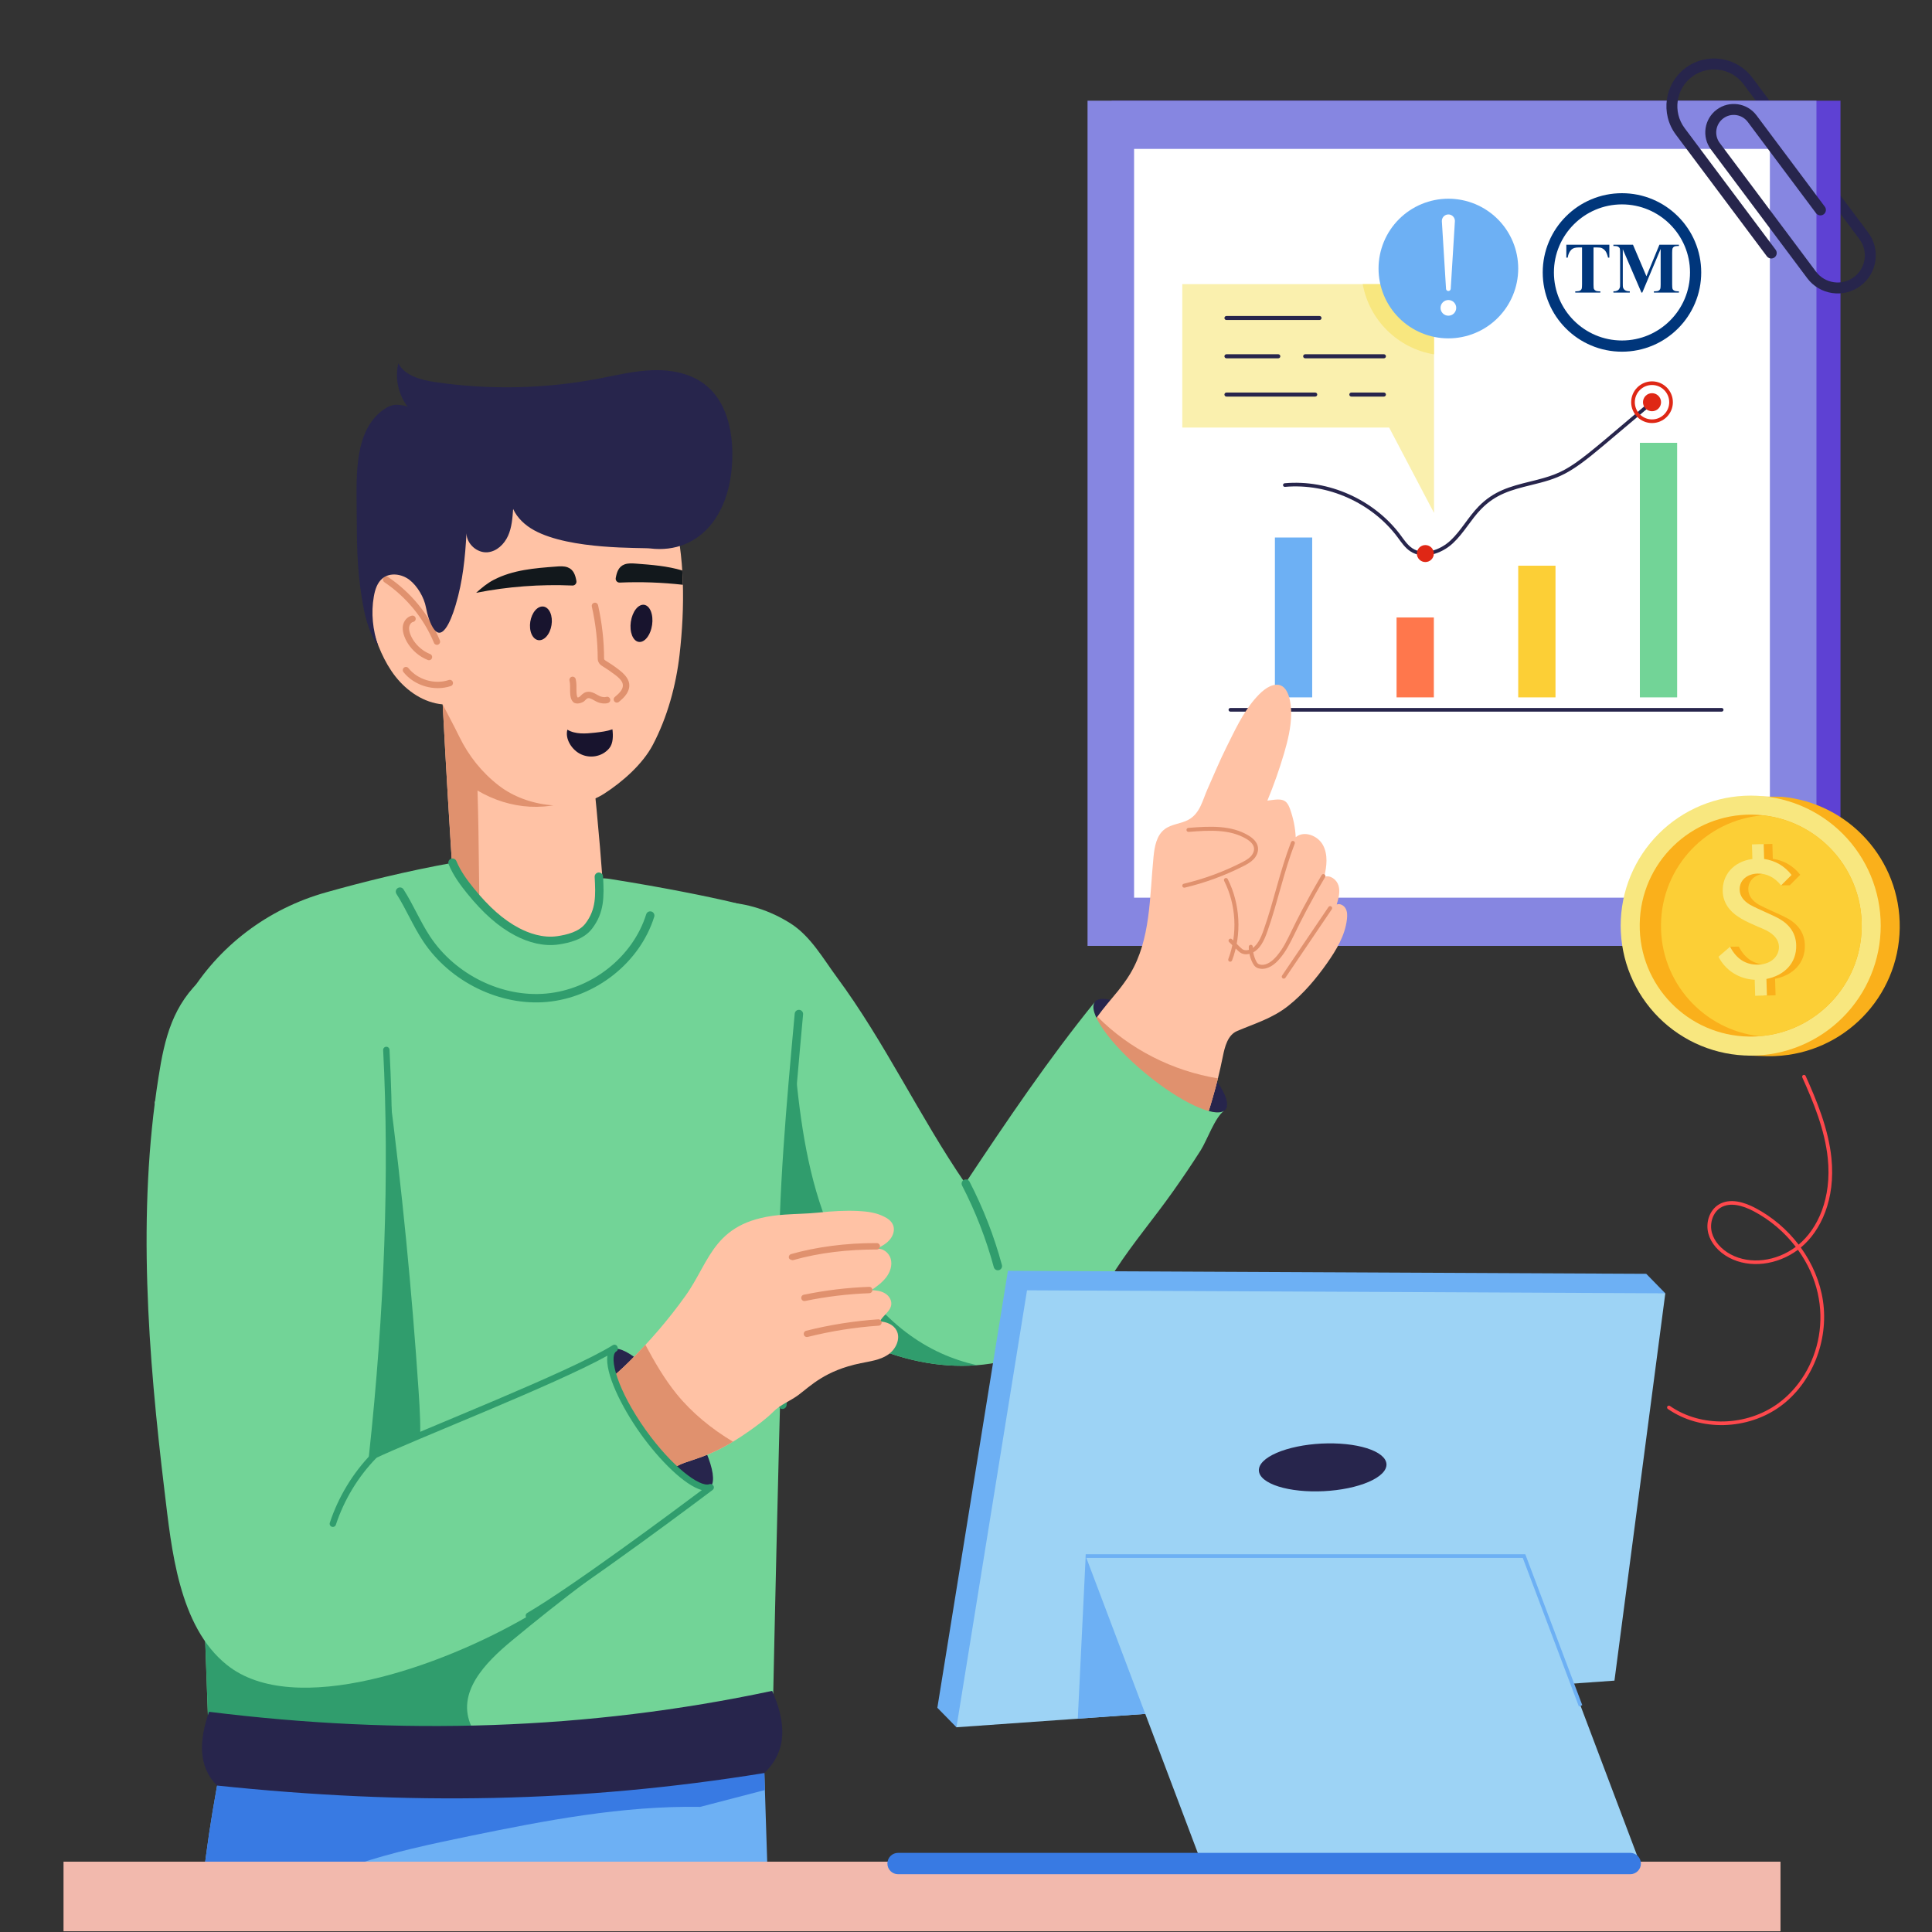 <svg xmlns="http://www.w3.org/2000/svg" xmlns:xlink="http://www.w3.org/1999/xlink" width="1024" zoomAndPan="magnify" viewBox="0 0 768 768" height="1024" preserveAspectRatio="xMidYMid meet"><rect x="0" y="0" width="768" height="768" fill="#333333" stroke="none"/><defs><clipPath id="b95cbebe5a"><path d="M 25 740 L 708 740 L 708 767.707 L 25 767.707 Z M 25 740 "></path></clipPath><clipPath id="f3a2af09ff"><path d="M 651 316 L 755.984 316 L 755.984 420 L 651 420 Z M 651 316 "></path></clipPath><clipPath id="9789c72e9d"><path d="M 613.258 76.801 L 676.258 76.801 L 676.258 139.801 L 613.258 139.801 Z M 613.258 76.801 "></path></clipPath></defs><g id="e6df2b58a8"><path style=" stroke:none;fill-rule:nonzero;fill:#27254c;fill-opacity:1;" d="M 467.066 412.547 C 467.918 413.25 468.754 413.961 469.578 414.68 C 470.406 415.402 471.215 416.129 472.012 416.863 C 472.805 417.598 473.582 418.332 474.34 419.07 C 475.094 419.809 475.828 420.547 476.539 421.285 C 477.25 422.023 477.934 422.754 478.594 423.484 C 479.25 424.211 479.879 424.93 480.48 425.645 C 481.078 426.355 481.645 427.059 482.18 427.746 C 482.715 428.438 483.215 429.109 483.68 429.77 C 484.145 430.43 484.57 431.074 484.961 431.699 C 485.352 432.32 485.703 432.926 486.016 433.508 C 486.328 434.09 486.598 434.648 486.828 435.184 C 487.062 435.719 487.25 436.23 487.398 436.711 C 487.547 437.195 487.652 437.648 487.715 438.074 C 487.777 438.5 487.797 438.895 487.773 439.258 C 487.754 439.621 487.688 439.953 487.578 440.254 C 487.473 440.555 487.324 440.82 487.133 441.051 C 486.938 441.281 486.707 441.48 486.434 441.641 C 486.16 441.805 485.844 441.93 485.492 442.02 C 485.137 442.109 484.746 442.164 484.316 442.184 C 483.887 442.199 483.422 442.184 482.918 442.129 C 482.418 442.074 481.879 441.984 481.312 441.855 C 480.742 441.73 480.141 441.57 479.512 441.371 C 478.879 441.176 478.223 440.945 477.535 440.676 C 476.848 440.41 476.137 440.113 475.402 439.781 C 474.664 439.449 473.91 439.082 473.129 438.688 C 472.352 438.293 471.559 437.867 470.746 437.414 C 469.934 436.957 469.109 436.477 468.27 435.965 C 467.43 435.457 466.582 434.922 465.723 434.363 C 464.867 433.805 464.004 433.223 463.137 432.617 C 462.27 432.012 461.398 431.391 460.527 430.746 C 459.66 430.102 458.793 429.441 457.93 428.77 C 457.066 428.094 456.211 427.402 455.359 426.703 C 454.512 426 453.676 425.289 452.848 424.566 C 452.023 423.848 451.211 423.117 450.418 422.387 C 449.621 421.652 448.848 420.914 448.09 420.176 C 447.332 419.438 446.598 418.699 445.887 417.965 C 445.176 417.227 444.492 416.492 443.836 415.766 C 443.176 415.035 442.547 414.316 441.949 413.605 C 441.348 412.891 440.781 412.191 440.246 411.5 C 439.715 410.812 439.215 410.137 438.75 409.477 C 438.285 408.816 437.855 408.176 437.469 407.551 C 437.078 406.926 436.727 406.324 436.414 405.738 C 436.102 405.156 435.828 404.598 435.598 404.062 C 435.367 403.527 435.18 403.02 435.031 402.535 C 434.883 402.055 434.777 401.598 434.715 401.176 C 434.652 400.75 434.633 400.355 434.652 399.988 C 434.676 399.625 434.742 399.293 434.848 398.992 C 434.957 398.695 435.105 398.43 435.297 398.195 C 435.488 397.965 435.723 397.77 435.996 397.605 C 436.27 397.445 436.582 397.316 436.938 397.227 C 437.293 397.137 437.684 397.082 438.113 397.066 C 438.543 397.047 439.008 397.066 439.512 397.121 C 440.012 397.176 440.547 397.266 441.117 397.391 C 441.688 397.516 442.285 397.68 442.918 397.875 C 443.547 398.074 444.207 398.305 444.895 398.57 C 445.582 398.836 446.293 399.137 447.027 399.469 C 447.762 399.801 448.52 400.164 449.297 400.559 C 450.074 400.957 450.871 401.379 451.684 401.836 C 452.496 402.289 453.32 402.773 454.16 403.281 C 455 403.793 455.848 404.324 456.703 404.887 C 457.562 405.445 458.426 406.027 459.293 406.633 C 460.16 407.234 461.031 407.859 461.898 408.504 C 462.77 409.145 463.637 409.805 464.5 410.48 C 465.363 411.156 466.219 411.844 467.066 412.547 Z M 467.066 412.547 "></path><path style=" stroke:none;fill-rule:nonzero;fill:#27254c;fill-opacity:1;" d="M 736.484 91.492 L 695.121 36.199 C 694.402 35.238 694.598 33.875 695.559 33.156 C 696.52 32.438 697.883 32.633 698.605 33.594 L 739.969 88.887 C 740.688 89.848 740.492 91.211 739.527 91.934 C 738.562 92.652 737.199 92.449 736.484 91.492 Z M 736.484 91.492 "></path><path style=" stroke:none;fill-rule:nonzero;fill:#5e41d3;fill-opacity:1;" d="M 441.867 40.031 L 731.621 40.031 L 731.621 376.004 L 441.867 376.004 Z M 441.867 40.031 "></path><path style=" stroke:none;fill-rule:nonzero;fill:#8686e1;fill-opacity:1;" d="M 432.312 40.031 L 722.066 40.031 L 722.066 376.004 L 432.312 376.004 Z M 432.312 40.031 "></path><path style=" stroke:none;fill-rule:nonzero;fill:#ffffff;fill-opacity:1;" d="M 703.559 59.188 L 703.559 356.84 L 450.816 356.84 L 450.816 59.188 Z M 703.559 59.188 "></path><path style=" stroke:none;fill-rule:nonzero;fill:#27254c;fill-opacity:1;" d="M 684.398 282.883 L 489.094 282.883 C 488.691 282.883 488.367 282.559 488.367 282.156 C 488.367 281.754 488.691 281.43 489.094 281.43 L 684.398 281.43 C 684.797 281.43 685.121 281.754 685.121 282.156 C 685.121 282.559 684.797 282.883 684.398 282.883 Z M 684.398 282.883 "></path><path style=" stroke:none;fill-rule:nonzero;fill:#6db0f4;fill-opacity:1;" d="M 506.797 213.668 L 521.617 213.668 L 521.617 277.219 L 506.797 277.219 Z M 506.797 213.668 "></path><path style=" stroke:none;fill-rule:nonzero;fill:#ff774c;fill-opacity:1;" d="M 555.156 245.445 L 569.977 245.445 L 569.977 277.219 L 555.156 277.219 Z M 555.156 245.445 "></path><path style=" stroke:none;fill-rule:nonzero;fill:#fccf36;fill-opacity:1;" d="M 603.516 224.879 L 618.336 224.879 L 618.336 277.219 L 603.516 277.219 Z M 603.516 224.879 "></path><path style=" stroke:none;fill-rule:nonzero;fill:#72d497;fill-opacity:1;" d="M 651.871 176.027 L 666.691 176.027 L 666.691 277.219 L 651.871 277.219 Z M 651.871 176.027 "></path><path style=" stroke:none;fill-rule:nonzero;fill:#27254c;fill-opacity:1;" d="M 560.562 219.113 C 558.52 217.742 557.105 215.664 555.547 213.539 C 545.352 199.879 527.801 192.02 510.812 193.539 C 510.41 193.582 510.059 193.281 510.023 192.883 C 509.988 192.484 510.285 192.129 510.684 192.094 C 528.156 190.539 546.223 198.617 556.711 212.672 C 558.16 214.652 559.547 216.688 561.371 217.91 C 565.922 220.969 572.457 218.703 576.562 214.883 C 580.781 210.961 583.66 205.504 587.805 201.289 C 593.797 195.191 600.07 193.426 608.23 191.43 C 624.383 187.492 624.266 186.289 656.234 159.328 C 656.543 159.07 657 159.109 657.258 159.414 C 657.516 159.723 657.477 160.18 657.172 160.438 L 636.922 177.516 C 623.66 188.695 619.695 190.125 608.574 192.84 C 600.703 194.758 594.609 196.434 588.84 202.305 C 584.734 206.484 581.945 211.859 577.551 215.945 C 573.004 220.176 565.723 222.578 560.562 219.113 Z M 560.562 219.113 "></path><path style=" stroke:none;fill-rule:nonzero;fill:#df2715;fill-opacity:1;" d="M 569.977 220.047 C 569.977 220.496 569.891 220.926 569.719 221.34 C 569.547 221.754 569.305 222.117 568.988 222.434 C 568.672 222.75 568.305 222.996 567.891 223.168 C 567.477 223.336 567.047 223.422 566.598 223.422 C 566.152 223.422 565.723 223.336 565.309 223.168 C 564.895 222.996 564.527 222.75 564.211 222.434 C 563.895 222.117 563.652 221.754 563.48 221.34 C 563.309 220.926 563.223 220.496 563.223 220.047 C 563.223 219.602 563.309 219.168 563.48 218.758 C 563.652 218.344 563.895 217.977 564.211 217.66 C 564.527 217.344 564.895 217.102 565.309 216.93 C 565.723 216.758 566.152 216.672 566.598 216.672 C 567.047 216.672 567.477 216.758 567.891 216.93 C 568.305 217.102 568.672 217.344 568.988 217.66 C 569.305 217.977 569.547 218.344 569.719 218.758 C 569.891 219.168 569.977 219.602 569.977 220.047 Z M 569.977 220.047 "></path><path style=" stroke:none;fill-rule:nonzero;fill:#df2715;fill-opacity:1;" d="M 660.293 159.883 C 660.293 160.359 660.199 160.816 660.02 161.258 C 659.836 161.695 659.578 162.086 659.242 162.422 C 658.902 162.758 658.516 163.016 658.074 163.199 C 657.637 163.383 657.18 163.473 656.703 163.473 C 656.227 163.473 655.77 163.383 655.328 163.199 C 654.891 163.016 654.5 162.758 654.164 162.422 C 653.828 162.086 653.57 161.695 653.387 161.258 C 653.203 160.816 653.113 160.359 653.113 159.883 C 653.113 159.406 653.203 158.949 653.387 158.512 C 653.57 158.07 653.828 157.684 654.164 157.348 C 654.5 157.008 654.891 156.75 655.328 156.566 C 655.77 156.387 656.227 156.293 656.703 156.293 C 657.18 156.293 657.637 156.387 658.074 156.566 C 658.516 156.75 658.902 157.008 659.242 157.348 C 659.578 157.684 659.836 158.07 660.02 158.512 C 660.199 158.949 660.293 159.406 660.293 159.883 Z M 660.293 159.883 "></path><path style=" stroke:none;fill-rule:nonzero;fill:#df2715;fill-opacity:1;" d="M 656.703 168.172 C 652.133 168.172 648.414 164.453 648.414 159.883 C 648.414 155.312 652.133 151.594 656.703 151.594 C 661.273 151.594 664.996 155.312 664.996 159.883 C 664.996 164.453 661.273 168.172 656.703 168.172 Z M 656.703 153.043 C 652.93 153.043 649.863 156.113 649.863 159.883 C 649.863 163.656 652.93 166.723 656.703 166.723 C 660.477 166.723 663.543 163.656 663.543 159.883 C 663.543 156.113 660.477 153.043 656.703 153.043 Z M 656.703 153.043 "></path><path style=" stroke:none;fill-rule:nonzero;fill:#f8e77f;fill-opacity:0.63;" d="M 570.047 112.953 L 570.047 203.898 L 552.215 169.973 L 469.977 169.973 L 469.977 112.953 Z M 570.047 112.953 "></path><path style=" stroke:none;fill-rule:nonzero;fill:#f8e77f;fill-opacity:1;" d="M 570.047 112.953 L 570.047 140.867 C 555.68 138.492 544.289 127.254 541.703 112.953 Z M 570.047 112.953 "></path><path style=" stroke:none;fill-rule:nonzero;fill:#27254c;fill-opacity:1;" d="M 524.523 127.211 L 487.527 127.211 C 487.086 127.211 486.727 126.855 486.727 126.41 C 486.727 125.969 487.086 125.609 487.527 125.609 L 524.523 125.609 C 524.965 125.609 525.324 125.969 525.324 126.41 C 525.324 126.855 524.965 127.211 524.523 127.211 Z M 524.523 127.211 "></path><path style=" stroke:none;fill-rule:nonzero;fill:#27254c;fill-opacity:1;" d="M 550.125 142.43 L 518.828 142.43 C 518.383 142.43 518.023 142.07 518.023 141.629 C 518.023 141.184 518.383 140.824 518.828 140.824 L 550.125 140.824 C 550.566 140.824 550.926 141.184 550.926 141.629 C 550.926 142.07 550.566 142.43 550.125 142.43 Z M 550.125 142.43 "></path><path style=" stroke:none;fill-rule:nonzero;fill:#27254c;fill-opacity:1;" d="M 508.145 142.43 L 487.527 142.43 C 487.086 142.43 486.727 142.07 486.727 141.629 C 486.727 141.184 487.086 140.824 487.527 140.824 L 508.145 140.824 C 508.586 140.824 508.945 141.184 508.945 141.629 C 508.945 142.07 508.586 142.43 508.145 142.43 Z M 508.145 142.43 "></path><path style=" stroke:none;fill-rule:nonzero;fill:#27254c;fill-opacity:1;" d="M 550.125 157.645 L 537.176 157.645 C 536.734 157.645 536.375 157.289 536.375 156.844 C 536.375 156.402 536.734 156.043 537.176 156.043 L 550.125 156.043 C 550.566 156.043 550.926 156.402 550.926 156.844 C 550.926 157.289 550.566 157.645 550.125 157.645 Z M 550.125 157.645 "></path><path style=" stroke:none;fill-rule:nonzero;fill:#27254c;fill-opacity:1;" d="M 522.824 157.645 L 487.527 157.645 C 487.086 157.645 486.727 157.289 486.727 156.844 C 486.727 156.402 487.086 156.043 487.527 156.043 L 522.824 156.043 C 523.266 156.043 523.625 156.402 523.625 156.844 C 523.625 157.289 523.266 157.645 522.824 157.645 Z M 522.824 157.645 "></path><path style=" stroke:none;fill-rule:nonzero;fill:#6db0f4;fill-opacity:1;" d="M 603.516 106.75 C 603.516 107.656 603.469 108.562 603.379 109.469 C 603.293 110.375 603.156 111.27 602.98 112.164 C 602.805 113.055 602.582 113.934 602.32 114.805 C 602.055 115.676 601.75 116.531 601.402 117.371 C 601.055 118.211 600.664 119.031 600.234 119.832 C 599.809 120.633 599.34 121.414 598.836 122.168 C 598.332 122.926 597.789 123.652 597.211 124.355 C 596.637 125.059 596.027 125.73 595.383 126.375 C 594.738 127.016 594.066 127.629 593.363 128.203 C 592.66 128.781 591.934 129.32 591.176 129.828 C 590.422 130.332 589.641 130.797 588.84 131.227 C 588.039 131.656 587.215 132.043 586.375 132.391 C 585.535 132.738 584.684 133.047 583.812 133.309 C 582.941 133.574 582.062 133.793 581.168 133.969 C 580.277 134.148 579.379 134.281 578.473 134.371 C 577.57 134.461 576.664 134.504 575.754 134.504 C 574.844 134.504 573.938 134.461 573.031 134.371 C 572.129 134.281 571.23 134.148 570.336 133.969 C 569.445 133.793 568.566 133.574 567.695 133.309 C 566.824 133.047 565.969 132.738 565.129 132.391 C 564.289 132.043 563.469 131.656 562.668 131.227 C 561.863 130.797 561.086 130.332 560.328 129.828 C 559.574 129.32 558.844 128.781 558.141 128.203 C 557.438 127.629 556.766 127.016 556.125 126.375 C 555.48 125.73 554.871 125.059 554.293 124.355 C 553.715 123.652 553.176 122.926 552.672 122.168 C 552.164 121.414 551.699 120.633 551.27 119.832 C 550.84 119.031 550.453 118.211 550.105 117.371 C 549.758 116.531 549.453 115.676 549.188 114.805 C 548.922 113.934 548.703 113.055 548.527 112.164 C 548.348 111.27 548.215 110.375 548.125 109.469 C 548.035 108.562 547.992 107.656 547.992 106.75 C 547.992 105.84 548.035 104.934 548.125 104.027 C 548.215 103.121 548.348 102.227 548.527 101.332 C 548.703 100.441 548.922 99.562 549.188 98.691 C 549.453 97.82 549.758 96.965 550.105 96.125 C 550.453 95.285 550.84 94.465 551.27 93.664 C 551.699 92.863 552.164 92.082 552.672 91.328 C 553.176 90.57 553.715 89.844 554.293 89.141 C 554.871 88.438 555.48 87.766 556.125 87.121 C 556.766 86.48 557.438 85.871 558.141 85.293 C 558.844 84.715 559.574 84.176 560.328 83.672 C 561.086 83.164 561.863 82.699 562.668 82.27 C 563.469 81.84 564.289 81.453 565.129 81.105 C 565.969 80.758 566.824 80.453 567.695 80.188 C 568.566 79.922 569.445 79.703 570.336 79.527 C 571.23 79.348 572.129 79.215 573.031 79.125 C 573.938 79.035 574.844 78.992 575.754 78.992 C 576.664 78.992 577.57 79.035 578.473 79.125 C 579.379 79.215 580.277 79.348 581.168 79.527 C 582.062 79.703 582.941 79.922 583.812 80.188 C 584.684 80.453 585.535 80.758 586.375 81.105 C 587.215 81.453 588.039 81.84 588.84 82.27 C 589.641 82.699 590.422 83.164 591.176 83.672 C 591.934 84.176 592.66 84.715 593.363 85.293 C 594.066 85.871 594.738 86.48 595.383 87.121 C 596.027 87.766 596.637 88.438 597.211 89.141 C 597.789 89.844 598.332 90.57 598.836 91.328 C 599.34 92.082 599.809 92.863 600.234 93.664 C 600.664 94.465 601.055 95.285 601.402 96.125 C 601.75 96.965 602.055 97.82 602.32 98.691 C 602.582 99.562 602.805 100.441 602.98 101.332 C 603.156 102.227 603.293 103.121 603.379 104.027 C 603.469 104.934 603.516 105.84 603.516 106.75 Z M 603.516 106.75 "></path><path style=" stroke:none;fill-rule:nonzero;fill:#ffffff;fill-opacity:1;" d="M 576.684 114.809 C 576.652 115.324 576.211 115.715 575.695 115.684 C 575.219 115.652 574.848 115.273 574.82 114.809 L 573.164 87.996 C 573.074 86.566 574.164 85.336 575.594 85.25 C 577.023 85.16 578.254 86.246 578.344 87.68 C 578.359 87.973 578.434 86.41 576.684 114.809 Z M 576.684 114.809 "></path><path style=" stroke:none;fill-rule:nonzero;fill:#ffffff;fill-opacity:1;" d="M 578.871 122.379 C 578.871 122.793 578.793 123.191 578.633 123.574 C 578.477 123.953 578.25 124.293 577.957 124.586 C 577.664 124.875 577.328 125.102 576.945 125.262 C 576.562 125.418 576.168 125.496 575.754 125.496 C 575.34 125.496 574.941 125.418 574.559 125.262 C 574.18 125.102 573.84 124.875 573.547 124.586 C 573.258 124.293 573.031 123.953 572.871 123.574 C 572.715 123.191 572.637 122.793 572.637 122.379 C 572.637 121.965 572.715 121.57 572.871 121.188 C 573.031 120.805 573.258 120.469 573.547 120.176 C 573.84 119.883 574.18 119.656 574.559 119.5 C 574.941 119.34 575.34 119.262 575.754 119.262 C 576.168 119.262 576.562 119.34 576.945 119.5 C 577.328 119.656 577.664 119.883 577.957 120.176 C 578.25 120.469 578.477 120.805 578.633 121.188 C 578.793 121.57 578.871 121.965 578.871 122.379 Z M 578.871 122.379 "></path><path style=" stroke:none;fill-rule:nonzero;fill:#ffc2a5;fill-opacity:1;" d="M 535.43 365.398 C 534.691 371.852 531.227 377.621 527.496 382.918 C 523.133 389.117 518.16 395.008 512.223 399.742 C 505.891 404.805 498.992 406.773 491.801 409.836 C 488.055 411.402 486.887 416.035 486.086 420.016 C 484.82 426.23 483.629 431.004 482.031 436.516 C 479.707 444.641 476.895 452.629 473.609 460.43 L 433.027 409.348 C 433.961 407.512 435.043 405.797 436.227 404.125 C 438.727 400.602 441.656 397.332 444.41 393.93 C 446.129 391.754 447.785 389.547 449.219 387.164 C 457.465 373.477 456.961 356.504 458.543 340.598 C 458.945 336.527 459.742 332.031 463.016 329.59 C 465.75 327.531 469.496 327.488 472.484 325.832 C 477.09 323.27 478.035 318.062 480.02 313.637 C 482.492 308.09 484.801 302.496 487.508 297.066 C 490.809 290.48 493.918 283.602 498.742 277.961 C 500.828 275.551 503.891 272.367 507.324 272.191 C 512.445 271.91 513.305 279.914 513.262 283.777 C 513.215 289.133 511.93 294.371 510.434 299.492 C 508.555 305.855 506.348 312.129 503.805 318.254 C 506.453 318.004 509.633 317.07 511.426 319.023 C 512.105 319.777 512.492 320.742 512.832 321.672 C 514.117 325.254 514.887 329.012 515.066 332.801 C 518.379 330.035 523.887 332.148 525.914 335.969 C 527.957 339.77 527.41 344.402 526.387 348.605 C 528.711 347.629 531.418 349.656 532.102 352.098 C 532.797 354.523 532.086 357.113 531.375 359.539 C 532.723 359.051 534.262 359.938 534.941 361.211 C 535.609 362.469 535.594 363.992 535.43 365.398 Z M 535.43 365.398 "></path><path style=" stroke:none;fill-rule:nonzero;fill:#e0916e;fill-opacity:1;" d="M 484.148 428.672 C 481.676 438.676 478.133 449.695 473.609 460.43 L 433.027 409.348 C 433.961 407.512 435.043 405.797 436.227 404.125 C 449.059 417.086 466.152 425.742 484.148 428.672 Z M 484.148 428.672 "></path><path style=" stroke:none;fill-rule:nonzero;fill:#e0916e;fill-opacity:1;" d="M 469.992 352.258 C 469.891 351.828 470.156 351.398 470.586 351.297 C 478.555 349.414 486.297 346.57 493.602 342.848 C 494.922 342.172 496.188 341.484 497.148 340.488 C 498.145 339.453 498.637 338.164 498.473 337.047 C 498.281 335.734 497.227 334.508 495.34 333.406 C 488.953 329.68 481.223 329.969 472.504 330.691 C 472.059 330.723 471.68 330.398 471.645 329.961 C 471.609 329.523 471.934 329.137 472.375 329.102 C 481.363 328.359 489.355 328.066 496.141 332.031 C 498.469 333.391 499.785 335 500.051 336.812 C 500.285 338.418 499.633 340.203 498.297 341.59 C 497.164 342.766 495.715 343.559 494.324 344.266 C 486.91 348.047 479.047 350.934 470.953 352.852 C 470.512 352.953 470.094 352.676 469.992 352.258 Z M 469.992 352.258 "></path><path style=" stroke:none;fill-rule:nonzero;fill:#e0916e;fill-opacity:1;" d="M 488.746 382.25 C 488.336 382.098 488.125 381.637 488.281 381.227 C 492.031 371.273 491.41 359.664 486.621 350.172 C 486.426 349.777 486.582 349.297 486.977 349.102 C 487.371 348.902 487.848 349.062 488.047 349.453 C 493.031 359.34 493.68 371.426 489.773 381.785 C 489.621 382.188 489.176 382.41 488.746 382.25 Z M 488.746 382.25 "></path><path style=" stroke:none;fill-rule:nonzero;fill:#e0916e;fill-opacity:1;" d="M 493.551 378.961 C 492.629 378.527 492.289 378.102 488.602 374.488 C 488.285 374.184 488.281 373.676 488.59 373.363 C 488.898 373.051 489.402 373.047 489.715 373.352 C 493.289 376.848 493.602 377.223 494.23 377.52 C 494.914 377.84 495.84 377.824 496.77 377.469 C 499.75 376.336 501.211 372.816 502.344 369.609 C 506.375 358.211 508.766 346.25 513.191 334.789 C 513.348 334.379 513.812 334.172 514.219 334.336 C 514.633 334.492 514.836 334.957 514.676 335.367 C 510.277 346.758 507.902 358.668 503.848 370.141 C 502.594 373.684 500.953 377.582 497.336 378.961 C 496.117 379.422 494.742 379.523 493.551 378.961 Z M 493.551 378.961 "></path><path style=" stroke:none;fill-rule:nonzero;fill:#e0916e;fill-opacity:1;" d="M 500.938 385.066 C 499.359 384.836 498.613 384.094 497.977 382.883 C 496.922 380.871 496.379 378.605 496.41 376.336 C 496.414 375.898 496.793 375.602 497.219 375.551 C 497.656 375.555 498.012 375.918 498.004 376.355 C 497.961 379.52 499.312 382.402 499.988 383.008 C 500.332 383.312 500.82 383.438 501.168 383.488 C 503.703 383.852 506.051 381.785 507.57 379.977 C 512.508 374.094 512.43 369.832 525.387 347.844 C 525.609 347.465 526.098 347.34 526.48 347.562 C 526.859 347.785 526.984 348.273 526.762 348.656 C 514 370.305 513.859 374.969 508.789 381 C 506.785 383.387 504.035 385.512 500.938 385.066 Z M 500.938 385.066 "></path><path style=" stroke:none;fill-rule:nonzero;fill:#e0916e;fill-opacity:1;" d="M 509.867 388.891 C 509.5 388.645 509.406 388.152 509.652 387.785 L 528.094 360.543 C 528.34 360.176 528.84 360.078 529.203 360.328 C 529.566 360.574 529.66 361.07 529.414 361.434 L 510.973 388.68 C 510.723 389.047 510.227 389.137 509.867 388.891 Z M 509.867 388.891 "></path><path style=" stroke:none;fill-rule:nonzero;fill:#72d497;fill-opacity:1;" d="M 486.621 441.531 C 482.992 444.078 479.781 453.355 477.312 457.246 C 473.789 462.793 470.102 468.227 466.312 473.582 C 458.914 484.074 450.465 494.004 443.477 504.746 C 437.734 513.594 433.488 521.926 424.902 528.656 C 399.773 548.398 365.816 546.164 338.07 531.098 C 322.395 522.535 317.215 515.523 306.547 502.883 C 301.988 497.465 296.293 492.965 293.539 486.367 C 291.941 482.535 288.031 478.57 287.336 474.559 C 287.129 473.406 287.277 472.234 287.426 471.082 C 289.098 458.281 291.332 444.906 295.609 432.668 C 295.641 432.551 295.684 432.418 295.73 432.297 C 299.68 421.125 303.32 410.633 303.559 398.59 C 303.82 383.938 299.93 379.344 287.203 358.621 C 296.793 358.875 306.25 361.965 314.316 367.117 C 322.234 372.16 327.207 381.055 332.609 388.379 C 351.836 414.395 365.422 443.734 383.699 470.414 C 400.113 445.691 416.984 420.727 435.293 398.191 C 432.066 402.109 441.051 414.867 455.363 426.703 C 469.023 437.996 482.594 444.355 486.621 441.531 Z M 486.621 441.531 "></path><path style=" stroke:none;fill-rule:nonzero;fill:#309d6d;fill-opacity:1;" d="M 388.348 542.688 C 371.047 544.062 353.391 539.414 338.07 531.098 C 322.395 522.535 317.215 515.523 306.547 502.883 C 301.988 497.465 296.293 492.965 293.539 486.367 C 291.941 482.535 288.031 478.57 287.336 474.559 C 287.129 473.406 287.277 472.234 287.426 471.082 C 289.098 458.281 291.332 444.906 295.609 432.668 L 316.062 423.848 C 318.137 446.164 321.289 468.684 330.035 489.328 C 338.766 509.953 353.73 528.73 374.156 537.965 C 378.727 540.039 383.477 541.59 388.348 542.688 Z M 388.348 542.688 "></path><path style=" stroke:none;fill-rule:nonzero;fill:#ff774c;fill-opacity:1;" d="M 487.789 439.371 C 487.773 439.387 487.773 439.414 487.758 439.43 C 487.773 439.414 487.773 439.387 487.758 439.355 C 487.773 439.355 487.789 439.371 487.789 439.371 Z M 487.789 439.371 "></path><path style=" stroke:none;fill-rule:nonzero;fill:#ffffff;fill-opacity:1;" d="M 84.727 525.57 L 61.656 438.75 C 61.422 437.859 61.953 436.945 62.844 436.707 C 63.73 436.469 64.648 437 64.887 437.895 L 87.957 524.711 C 88.191 525.602 87.66 526.52 86.77 526.754 C 85.875 526.992 84.965 526.457 84.727 525.57 Z M 84.727 525.57 "></path><path style=" stroke:none;fill-rule:nonzero;fill:#ffc2a5;fill-opacity:1;" d="M 232.785 285.777 C 236.66 308.473 241.191 365.008 241.621 387.293 C 226.184 391.367 209.207 390.973 192.738 385.328 C 189.273 384.137 185.578 382.68 182.152 383.68 C 180.906 358.297 179.32 343.723 175.742 275.66 C 175.645 275.516 171.062 268.789 171.355 269.215 C 172.781 264.902 176.652 262.422 180.438 262.441 C 184.195 262.492 187.891 264.711 190.957 267.613 C 194.008 270.523 196.578 274.16 199.254 277.645 C 203.875 283.488 209.051 289.027 215.324 291.422 C 221.551 293.801 229.043 292.191 232.785 285.777 Z M 232.785 285.777 "></path><path style=" stroke:none;fill-rule:nonzero;fill:#e0916e;fill-opacity:1;" d="M 234.477 297.531 L 232.961 315.766 C 218.176 323.348 202.602 321.758 189.816 314.262 C 190.523 336.805 190.234 352.734 190.945 375.316 C 191.059 378.336 191.004 381.672 189.789 384.328 C 187.242 383.527 184.633 382.957 182.156 383.68 C 181.176 364.047 178.613 331.141 175.742 275.66 C 175.645 275.516 171.055 268.785 171.348 269.215 C 172.781 264.895 176.656 262.418 180.449 262.438 C 184.207 262.496 187.898 264.707 190.953 267.617 C 194.008 270.527 196.582 274.16 199.258 277.637 C 203.879 283.492 209.047 289.035 215.32 291.434 C 221.551 293.797 229.051 292.195 232.781 285.785 C 233.332 289 233.902 293.016 234.477 297.531 Z M 234.477 297.531 "></path><path style=" stroke:none;fill-rule:nonzero;fill:#ffc2a5;fill-opacity:1;" d="M 270.145 260.188 C 268.73 272.504 265.312 285.043 259.508 296.09 C 255.473 303.758 247.512 310.742 240.316 315.402 C 228.305 323.234 209.641 321.062 198.316 312.297 C 191.613 307.129 186.332 300.523 182.617 292.918 C 180.473 288.539 178.227 284.359 175.957 280 C 168.543 279.363 161.863 274.82 157.246 268.988 C 152.629 263.121 149.879 256.035 147.762 248.895 C 145.824 242.426 144.781 234.34 149.824 229.805 C 153.957 226.109 160.637 226.719 165.297 229.68 C 169.996 232.66 173.156 237.445 176.137 242.117 C 176.645 227.48 177.211 212.547 182.535 198.938 C 186.57 188.66 193.402 179.332 202.605 173.289 C 211.84 167.25 223.516 164.668 234.191 167.348 C 270.578 176.398 274.379 223.098 270.145 260.188 Z M 270.145 260.188 "></path><path style=" stroke:none;fill-rule:nonzero;fill:#18142e;fill-opacity:1;" d="M 216.07 241.121 C 216.348 241.164 216.613 241.25 216.875 241.379 C 217.133 241.508 217.375 241.676 217.605 241.883 C 217.836 242.09 218.047 242.336 218.238 242.613 C 218.43 242.895 218.598 243.203 218.746 243.547 C 218.895 243.887 219.016 244.25 219.113 244.641 C 219.207 245.027 219.277 245.434 219.32 245.855 C 219.363 246.273 219.375 246.703 219.363 247.145 C 219.348 247.582 219.309 248.02 219.238 248.457 C 219.168 248.895 219.074 249.324 218.953 249.746 C 218.832 250.168 218.684 250.57 218.516 250.961 C 218.344 251.348 218.156 251.711 217.941 252.051 C 217.73 252.391 217.504 252.699 217.258 252.98 C 217.016 253.258 216.758 253.5 216.488 253.707 C 216.219 253.914 215.945 254.082 215.66 254.211 C 215.379 254.336 215.098 254.422 214.812 254.465 C 214.523 254.508 214.246 254.508 213.969 254.465 C 213.691 254.422 213.422 254.336 213.164 254.207 C 212.906 254.078 212.66 253.91 212.434 253.703 C 212.203 253.492 211.992 253.25 211.801 252.969 C 211.609 252.691 211.438 252.379 211.289 252.039 C 211.145 251.699 211.023 251.336 210.926 250.945 C 210.828 250.559 210.758 250.152 210.719 249.73 C 210.676 249.309 210.66 248.879 210.676 248.441 C 210.688 248.004 210.73 247.566 210.797 247.129 C 210.867 246.688 210.965 246.258 211.086 245.84 C 211.207 245.418 211.352 245.012 211.523 244.625 C 211.691 244.238 211.883 243.871 212.094 243.531 C 212.305 243.191 212.535 242.883 212.777 242.605 C 213.023 242.324 213.281 242.082 213.547 241.875 C 213.816 241.668 214.094 241.5 214.375 241.375 C 214.656 241.246 214.941 241.16 215.227 241.121 C 215.512 241.078 215.793 241.078 216.07 241.121 Z M 216.07 241.121 "></path><path style=" stroke:none;fill-rule:nonzero;fill:#18142e;fill-opacity:1;" d="M 256.062 240.418 C 256.34 240.457 256.609 240.547 256.867 240.68 C 257.125 240.812 257.367 240.992 257.598 241.215 C 257.828 241.438 258.039 241.699 258.23 242.004 C 258.422 242.305 258.59 242.641 258.738 243.012 C 258.883 243.383 259.004 243.781 259.102 244.207 C 259.195 244.633 259.266 245.074 259.305 245.539 C 259.348 246 259.359 246.473 259.348 246.957 C 259.332 247.438 259.289 247.922 259.219 248.406 C 259.148 248.891 259.051 249.367 258.926 249.832 C 258.805 250.301 258.656 250.75 258.484 251.184 C 258.316 251.613 258.121 252.02 257.91 252.398 C 257.695 252.781 257.469 253.125 257.223 253.441 C 256.977 253.754 256.719 254.027 256.449 254.266 C 256.18 254.5 255.902 254.691 255.617 254.84 C 255.336 254.988 255.051 255.09 254.766 255.145 C 254.477 255.199 254.195 255.207 253.918 255.164 C 253.641 255.125 253.371 255.039 253.113 254.906 C 252.855 254.77 252.613 254.594 252.383 254.371 C 252.152 254.148 251.941 253.883 251.75 253.582 C 251.559 253.281 251.391 252.941 251.242 252.57 C 251.098 252.199 250.977 251.805 250.879 251.379 C 250.785 250.953 250.715 250.508 250.676 250.047 C 250.633 249.582 250.621 249.109 250.633 248.629 C 250.648 248.145 250.691 247.66 250.762 247.18 C 250.832 246.695 250.93 246.219 251.055 245.75 C 251.176 245.285 251.324 244.836 251.496 244.402 C 251.664 243.973 251.859 243.566 252.07 243.184 C 252.281 242.805 252.512 242.457 252.758 242.145 C 253.004 241.828 253.262 241.555 253.531 241.32 C 253.801 241.086 254.078 240.895 254.363 240.746 C 254.645 240.598 254.93 240.496 255.215 240.441 C 255.504 240.387 255.785 240.379 256.062 240.418 Z M 256.062 240.418 "></path><path style=" stroke:none;fill-rule:nonzero;fill:#e0916e;fill-opacity:1;" d="M 172.512 255.555 C 168.512 245.852 161.508 237.285 152.793 231.438 C 152.211 231.047 152.059 230.258 152.445 229.676 C 152.84 229.098 153.625 228.941 154.207 229.332 C 163.332 235.457 170.664 244.426 174.855 254.586 C 175.121 255.234 174.812 255.977 174.164 256.242 C 173.512 256.512 172.777 256.195 172.512 255.555 Z M 172.512 255.555 "></path><path style=" stroke:none;fill-rule:nonzero;fill:#e0916e;fill-opacity:1;" d="M 170.055 262.355 C 163.078 259.582 159.508 252.586 160.16 248.758 C 160.5 246.738 161.934 245.121 163.719 244.734 C 164.398 244.59 165.078 245.023 165.223 245.707 C 165.371 246.391 164.938 247.066 164.254 247.215 C 163.395 247.398 162.801 248.344 162.656 249.18 C 162.195 251.898 165.219 257.707 170.988 260.004 C 171.641 260.262 171.957 260.996 171.699 261.648 C 171.445 262.289 170.715 262.617 170.055 262.355 Z M 170.055 262.355 "></path><path style=" stroke:none;fill-rule:nonzero;fill:#e0916e;fill-opacity:1;" d="M 160.383 267.172 C 159.949 266.625 160.039 265.828 160.586 265.391 C 161.133 264.957 161.93 265.047 162.363 265.594 C 166.051 270.219 172.797 272.203 178.402 270.312 C 179.066 270.09 179.785 270.449 180.008 271.109 C 180.23 271.773 179.875 272.492 179.211 272.715 C 172.617 274.938 164.703 272.59 160.383 267.172 Z M 160.383 267.172 "></path><path style=" stroke:none;fill-rule:nonzero;fill:#72d497;fill-opacity:1;" d="M 316.656 417.66 C 316.375 430.992 315.484 444.172 313.75 457.379 C 311.484 474.582 307.309 675.883 306.969 691.875 C 248.148 721.57 184 729.297 116.816 721.035 C 110.52 720.246 105.625 717.086 100.957 713.312 C 99.148 711.859 97.391 710.277 95.578 708.723 C 91.805 705.539 87.855 702.324 83.137 700.184 C 83.465 695.719 80.434 634.285 79.926 590.598 C 80.418 555.898 80.965 542.559 74.238 508.539 C 74.137 508.055 74.086 507.57 73.984 507.113 C 73.934 506.965 72.223 497.266 71.332 493.246 C 71.184 492.727 69.566 484.742 68.043 476.09 C 66.395 466.59 66.395 465.621 66.082 463.367 C 62.977 441.793 63.594 415.676 74.52 396.707 C 86.73 376.086 106.645 361.121 129.719 354.699 C 143.973 350.672 161.715 346.234 180.379 342.895 C 182.57 350.363 189.227 356.688 194.914 361.656 C 202 367.801 210.492 373.895 220.332 373.918 C 227.766 373.961 236.488 369.289 237.336 361.938 C 237.797 357.73 238.027 353.602 238.051 349.395 C 239.453 348.961 240.984 349.191 242.461 349.395 C 264.566 352.898 281.988 356.512 290.98 358.625 C 303.016 361.504 311.582 368.133 315.281 380.367 C 318.977 392.504 316.887 405.246 316.656 417.66 Z M 316.656 417.66 "></path><path style=" stroke:none;fill-rule:nonzero;fill:#309d6d;fill-opacity:1;" d="M 154.523 432.207 C 159.746 472.363 163.711 512.684 166.41 553.086 C 167.395 567.805 168.102 583.184 162.133 596.672 C 161.148 598.895 159.945 601.102 158.066 602.645 C 154.863 605.281 150.168 605.496 146.254 604.117 C 142.34 602.734 139.074 599.98 136.105 597.082 C 116.977 578.438 106.652 551.117 108.664 524.48 "></path><path style=" stroke:none;fill-rule:nonzero;fill:#309d6d;fill-opacity:1;" d="M 187.469 686.418 C 190.172 692.129 196.137 695.926 198.227 701.891 C 169.391 711.348 138.797 715.43 108.48 713.875 C 105.98 713.746 103.484 713.566 100.957 713.312 C 99.148 711.859 97.391 710.277 95.578 708.723 C 91.805 705.539 87.855 702.324 83.137 700.184 C 83.375 696.941 80.691 630.969 80.512 620.602 C 79.762 596.172 79.926 590.449 79.926 590.598 C 80.152 574.512 80.613 558.297 79.312 542.289 C 78.93 537.582 93.488 526.434 95.691 522.113 C 98.156 517.281 97.469 501.547 107.23 514.305 C 120.18 531.227 115.125 555.488 121.133 575.93 C 125.328 590.211 135.762 602.996 149.758 608.055 C 162.871 612.793 177.352 610.523 191.098 608.199 C 204.562 605.926 218.836 601.859 232.219 603.293 C 241.211 604.258 256.387 611.598 265.359 605.457 C 244.02 620.066 223.34 635.691 203.43 652.211 C 192.895 660.945 181.082 672.922 187.469 686.418 Z M 187.469 686.418 "></path><path style=" stroke:none;fill-rule:nonzero;fill:#e0916e;fill-opacity:1;" d="M 244.242 278.852 C 243.793 278.316 243.859 277.52 244.395 277.066 C 245.352 276.258 246.344 275.418 246.965 274.434 C 248.562 271.887 246.941 270.125 244.578 268.312 C 242.891 267.02 241.109 265.797 239.281 264.684 C 238.246 264.055 237.602 262.961 237.602 261.836 C 237.59 254.977 236.805 248.008 235.262 241.117 C 235.109 240.438 235.539 239.758 236.223 239.605 C 236.902 239.449 237.586 239.883 237.738 240.566 C 239.316 247.637 240.125 254.789 240.133 261.832 C 240.137 262.641 241.172 262.504 246.121 266.301 C 249.625 268.988 251.469 272.027 249.109 275.781 C 248.281 277.102 247.086 278.109 246.027 279.004 C 245.488 279.457 244.691 279.383 244.242 278.852 Z M 244.242 278.852 "></path><path style=" stroke:none;fill-rule:nonzero;fill:#e0916e;fill-opacity:1;" d="M 227.855 279.074 C 225.875 277.113 227.031 273.102 226.391 270.566 C 226.219 269.891 226.629 269.199 227.305 269.027 C 227.984 268.855 228.676 269.27 228.844 269.945 C 229.242 271.516 229.121 273.004 229.145 274.387 C 229.156 275.152 229.18 276.816 229.637 277.27 C 229.762 277.309 230.23 277.117 230.535 276.852 C 231.121 276.332 231.773 275.484 232.91 275.141 C 235.305 274.414 237.348 276.41 238.852 276.887 C 239.664 277.141 240.414 277.191 240.969 277.027 C 241.641 276.824 242.344 277.207 242.547 277.875 C 242.746 278.547 242.367 279.254 241.695 279.453 C 240.367 279.852 239.004 279.594 238.09 279.305 C 236.391 278.766 234.738 277.238 233.645 277.566 C 233.203 277.699 232.766 278.262 232.211 278.75 C 231.512 279.367 229.051 280.254 227.855 279.074 Z M 227.855 279.074 "></path><path style=" stroke:none;fill-rule:nonzero;fill:#27254c;fill-opacity:1;" d="M 143.77 237.324 C 144.883 244.316 146.215 250.773 150.297 256.715 C 148.191 250.363 147.441 243.758 148.602 237.129 C 149.074 234.41 149.965 231.562 152.129 229.848 C 155.141 227.465 159.762 228.164 162.793 230.523 C 165.945 232.973 168.609 237.539 169.324 241.469 C 169.812 244.156 170.977 248.234 172.715 250.375 C 176.762 255.352 180.504 242.594 181.188 240.312 C 183.938 231.098 184.922 221.652 185.422 211.984 C 185.508 216.207 189.621 219.902 193.828 219.535 C 197.461 219.215 200.457 216.32 201.953 213 C 203.449 209.676 203.727 205.949 203.98 202.316 C 205.641 205.988 208.785 208.848 212.324 210.789 C 226.746 218.703 254.988 217.59 258.508 218.02 C 268.23 219.207 277.164 215.758 283.219 207.797 C 288.969 200.234 291.051 190.434 291.117 180.934 C 291.188 170.77 288.641 159.785 280.805 153.309 C 275.074 148.57 267.293 146.957 259.859 147.148 C 252.422 147.336 245.141 149.148 237.832 150.535 C 216.559 154.578 194.609 155.047 173.184 151.914 C 167.492 151.086 161.105 149.5 158.324 144.469 C 156.918 150.445 158.371 157.031 162.168 161.859 C 161.68 161.234 158.805 160.938 157.945 160.902 C 155.91 160.816 153.988 161.734 152.371 162.895 C 140.961 171.074 141.633 188.453 141.777 202.496 C 141.871 215.574 141.82 225.043 143.77 237.324 Z M 143.77 237.324 "></path><path style=" stroke:none;fill-rule:nonzero;fill:#12181c;fill-opacity:1;" d="M 225.629 225.52 C 224.195 224.992 222.613 225.098 221.086 225.215 C 212.566 225.852 203.953 226.523 196.312 230.473 C 193.625 231.863 191.508 233.672 189.277 235.648 C 201.859 233.176 214.734 232.199 227.547 232.754 C 228.535 232.797 229.301 231.914 229.125 230.938 C 228.723 228.664 228.027 226.406 225.629 225.52 Z M 225.629 225.52 "></path><path style=" stroke:none;fill-rule:nonzero;fill:#12181c;fill-opacity:1;" d="M 271.465 232.461 C 263.133 231.516 254.727 231.223 246.348 231.586 C 245.359 231.633 244.594 230.75 244.766 229.77 C 245.176 227.5 245.867 225.246 248.266 224.355 C 249.703 223.828 251.281 223.938 252.809 224.047 C 259.039 224.516 265.246 224.984 271.211 226.773 C 271.359 229.57 271.438 230.816 271.465 232.461 Z M 271.465 232.461 "></path><path style=" stroke:none;fill-rule:nonzero;fill:#309d6d;fill-opacity:1;" d="M 204.773 371.879 C 198.191 368.414 192.121 363.094 185.672 355.129 C 183.09 351.941 180.199 348.078 178.336 343.57 C 177.98 342.719 178.387 341.742 179.238 341.387 C 180.09 341.035 181.07 341.441 181.422 342.293 C 183.125 346.406 185.84 350.027 188.27 353.027 C 194.426 360.625 200.164 365.676 206.328 368.922 C 210.043 370.875 215.711 373.016 221.613 372.133 C 225.137 371.602 230.125 370.504 232.707 367.121 C 237.016 361.477 236.773 355.887 236.387 348.586 C 236.34 347.664 237.047 346.879 237.969 346.828 C 238.883 346.797 239.676 347.488 239.723 348.406 C 240.152 356.488 240.27 362.715 235.359 369.148 C 232.047 373.492 226.211 374.816 222.109 375.434 C 216.176 376.324 210.094 374.676 204.773 371.879 Z M 204.773 371.879 "></path><path style=" stroke:none;fill-rule:nonzero;fill:#309d6d;fill-opacity:1;" d="M 310.859 560.074 C 309.941 559.98 309.273 559.164 309.367 558.246 C 309.977 552.277 309.523 546.109 309.082 540.145 C 308.199 528.211 308.398 525.555 309.051 518.805 C 309.34 515.832 309.613 513.02 309.59 509.918 C 309.328 474.363 312.711 438.219 315.91 402.941 C 315.996 402.023 316.801 401.348 317.727 401.43 C 318.645 401.512 319.32 402.324 319.238 403.242 C 316.043 438.438 312.672 474.508 312.93 509.895 C 312.977 516.117 311.898 521.215 311.836 527.23 C 311.723 537.594 313.773 548.027 312.688 558.586 C 312.598 559.488 311.789 560.168 310.859 560.074 Z M 310.859 560.074 "></path><path style=" stroke:none;fill-rule:nonzero;fill:#309d6d;fill-opacity:1;" d="M 168.203 374.156 C 164.129 368.012 161.445 361.375 157.594 355.336 C 157.098 354.559 157.324 353.527 158.102 353.031 C 158.879 352.535 159.91 352.762 160.406 353.543 C 164.297 359.637 167.121 366.484 170.988 372.312 C 181.02 387.453 199.562 396.574 217.121 394.957 C 235.242 393.312 251.594 380.352 256.875 363.445 C 257.152 362.566 258.09 362.082 258.969 362.348 C 259.848 362.625 260.34 363.562 260.062 364.441 C 254.391 382.602 236.855 396.52 217.422 398.281 C 198.926 399.977 179.023 390.484 168.203 374.156 Z M 168.203 374.156 "></path><path style=" stroke:none;fill-rule:nonzero;fill:#6db0f4;fill-opacity:1;" d="M 305.25 748.555 C 304.906 738.023 303.77 702.523 303.855 704.809 C 303.617 704.797 92.512 693.797 89.219 693.629 L 85.93 711.895 C 83.867 723.379 82.156 734.449 80.543 748.555 Z M 305.25 748.555 "></path><path style=" stroke:none;fill-rule:nonzero;fill:#387ae3;fill-opacity:1;" d="M 127.398 748.555 C 130.961 745.59 135.363 743.266 141.438 741.199 C 156.121 736.234 171.344 733.035 186.504 729.895 C 216.801 723.676 247.422 717.758 278.316 718.266 L 304.066 711.566 L 303.855 704.809 C 303.617 704.797 92.512 693.797 89.219 693.629 L 85.93 711.895 C 83.867 723.379 82.156 734.449 80.543 748.555 Z M 127.398 748.555 "></path><path style=" stroke:none;fill-rule:nonzero;fill:#387ae3;fill-opacity:1;" d="M 113.379 748.527 C 112.68 748.488 112.148 747.887 112.188 747.191 C 112.516 741.473 112.684 737.07 112.719 732.906 C 112.727 732.211 113.293 731.652 113.988 731.652 C 113.992 731.652 113.996 731.652 114 731.652 C 114.699 731.656 115.262 732.23 115.254 732.93 C 115.215 737.137 115.051 741.578 114.719 747.336 C 114.676 748.027 114.086 748.566 113.379 748.527 Z M 113.379 748.527 "></path><path style=" stroke:none;fill-rule:nonzero;fill:#27254c;fill-opacity:1;" d="M 83.094 680.465 C 158.898 689.918 233.578 687.777 306.945 672.145 C 312.43 684.516 313.168 695.809 303.836 704.812 C 231.145 716.555 162.684 717.781 86.234 709.781 C 78.625 702.031 79.172 691.766 83.094 680.465 Z M 83.094 680.465 "></path><path style=" stroke:none;fill-rule:nonzero;fill:#27254c;fill-opacity:1;" d="M 270.031 558.715 C 270.668 559.613 271.297 560.516 271.906 561.426 C 272.52 562.336 273.113 563.246 273.691 564.16 C 274.273 565.074 274.832 565.984 275.371 566.895 C 275.91 567.805 276.43 568.707 276.926 569.602 C 277.422 570.496 277.895 571.383 278.344 572.254 C 278.789 573.129 279.211 573.988 279.605 574.828 C 280.004 575.672 280.371 576.496 280.707 577.301 C 281.047 578.105 281.355 578.883 281.633 579.641 C 281.91 580.398 282.16 581.129 282.375 581.836 C 282.59 582.539 282.773 583.211 282.926 583.855 C 283.074 584.5 283.195 585.109 283.281 585.688 C 283.363 586.262 283.414 586.805 283.434 587.309 C 283.453 587.812 283.438 588.277 283.387 588.707 C 283.34 589.133 283.258 589.52 283.141 589.867 C 283.023 590.211 282.875 590.516 282.695 590.777 C 282.516 591.039 282.301 591.258 282.055 591.43 C 281.809 591.605 281.535 591.734 281.227 591.82 C 280.922 591.906 280.586 591.949 280.223 591.945 C 279.855 591.941 279.465 591.891 279.043 591.797 C 278.625 591.703 278.18 591.566 277.707 591.387 C 277.238 591.203 276.742 590.977 276.227 590.707 C 275.707 590.438 275.168 590.129 274.609 589.773 C 274.051 589.422 273.477 589.027 272.883 588.594 C 272.285 588.16 271.676 587.688 271.051 587.176 C 270.426 586.664 269.789 586.117 269.141 585.535 C 268.492 584.953 267.832 584.336 267.164 583.688 C 266.496 583.039 265.824 582.359 265.145 581.652 C 264.465 580.941 263.785 580.207 263.102 579.445 C 262.418 578.684 261.734 577.898 261.051 577.09 C 260.367 576.281 259.691 575.457 259.016 574.609 C 258.34 573.766 257.676 572.902 257.016 572.027 C 256.355 571.152 255.707 570.266 255.066 569.371 C 254.426 568.473 253.801 567.57 253.191 566.66 C 252.578 565.75 251.984 564.836 251.406 563.922 C 250.824 563.008 250.266 562.098 249.727 561.188 C 249.188 560.281 248.668 559.379 248.172 558.48 C 247.676 557.586 247.203 556.703 246.754 555.828 C 246.305 554.957 245.887 554.098 245.488 553.254 C 245.094 552.41 244.727 551.59 244.391 550.785 C 244.051 549.98 243.742 549.199 243.465 548.441 C 243.188 547.684 242.938 546.953 242.723 546.25 C 242.508 545.547 242.324 544.871 242.172 544.227 C 242.02 543.586 241.902 542.977 241.816 542.398 C 241.734 541.82 241.68 541.281 241.664 540.777 C 241.645 540.273 241.66 539.805 241.711 539.379 C 241.758 538.953 241.84 538.566 241.957 538.219 C 242.074 537.871 242.223 537.57 242.402 537.309 C 242.582 537.047 242.797 536.828 243.043 536.652 C 243.285 536.477 243.562 536.348 243.867 536.262 C 244.176 536.176 244.512 536.137 244.875 536.141 C 245.242 536.145 245.633 536.191 246.055 536.285 C 246.473 536.379 246.918 536.516 247.391 536.699 C 247.859 536.883 248.355 537.105 248.871 537.375 C 249.391 537.645 249.926 537.957 250.484 538.309 C 251.043 538.664 251.621 539.055 252.215 539.492 C 252.812 539.926 253.422 540.398 254.047 540.906 C 254.672 541.418 255.309 541.965 255.957 542.547 C 256.605 543.133 257.266 543.746 257.934 544.395 C 258.602 545.047 259.273 545.723 259.953 546.434 C 260.629 547.141 261.312 547.879 261.996 548.641 C 262.68 549.402 263.363 550.188 264.047 550.992 C 264.73 551.801 265.406 552.629 266.082 553.473 C 266.758 554.32 267.422 555.18 268.082 556.055 C 268.742 556.934 269.391 557.816 270.031 558.715 Z M 270.031 558.715 "></path><path style=" stroke:none;fill-rule:nonzero;fill:#ffc2a5;fill-opacity:1;" d="M 352.902 538.574 C 349.727 540.68 345.809 541.137 342.07 541.91 C 327.961 544.828 322.215 550.93 317.305 554.594 C 314.16 556.898 310.121 558.434 307.422 561.176 C 304.562 564.031 301.141 566.516 297.84 568.852 C 280.898 580.863 272.977 579.836 267.969 583.566 C 264.172 586.32 261.316 592.48 249.449 603.07 C 247.961 604.438 246.441 605.766 244.883 607.051 L 200.059 579.812 C 207.402 573.977 214.746 568.102 222.055 562.262 C 222.211 562.152 222.371 562.008 222.531 561.898 C 225.484 559.547 228.438 557.199 231.613 555.129 C 234.586 553.203 237.746 551.52 240.688 549.441 C 244.027 547.109 246.996 544.336 249.895 541.484 C 258.07 533.418 265.605 524.719 272.316 515.344 C 282.668 501.055 283.469 484.668 312.07 482.816 C 316.598 482.5 320.922 482.484 325.461 482.016 C 330.695 481.457 335.957 481.133 341.199 481.387 C 344.742 481.57 348.352 482.027 351.492 483.664 C 353.004 484.383 354.426 485.484 355.02 487.012 C 355.828 489.016 354.996 491.375 353.539 492.973 C 352.125 494.574 350.152 495.574 348.223 496.5 C 350.758 495.91 353.414 497.91 354.082 500.445 C 354.789 502.945 353.867 505.688 352.277 507.746 C 350.684 509.84 348.539 511.375 346.391 512.867 C 348.203 512.902 350.086 513.137 351.672 514.047 C 353.258 514.926 354.457 516.672 354.309 518.48 C 354.078 521.25 351.039 522.824 349.742 525.32 C 352.324 525.387 355.098 526.504 356.355 528.797 C 358.188 532.113 356.074 536.504 352.902 538.574 Z M 352.902 538.574 "></path><path style=" stroke:none;fill-rule:nonzero;fill:#e0916e;fill-opacity:1;" d="M 291.371 573.102 C 278.25 580.918 272.422 580.25 267.969 583.566 C 264.172 586.32 261.316 592.48 249.449 603.07 C 236.457 594.16 226.871 580.258 223.18 564.895 C 222.953 563.883 222.723 562.906 222.531 561.898 C 225.484 559.547 228.438 557.199 231.613 555.129 C 234.586 553.203 237.746 551.52 240.688 549.441 C 244.027 547.109 246.996 544.336 249.895 541.484 C 252.188 539.223 254.402 536.957 256.547 534.574 C 260.207 541.406 264.098 548.125 268.984 554.156 C 275.195 561.781 282.895 568.004 291.371 573.102 Z M 291.371 573.102 "></path><path style=" stroke:none;fill-rule:nonzero;fill:#72d497;fill-opacity:1;" d="M 282.516 591.266 C 282.516 591.266 231.277 629.961 210.234 642.258 C 175.238 662.727 116.809 683.172 90.211 661.84 C 70.957 646.496 68.145 615.387 65.434 593 C 58.844 538.531 54.461 482.164 63.023 428.117 C 65.434 412.621 68.688 399.207 81.102 388.332 C 97.848 373.617 127.855 368.637 143.809 387.199 C 150.957 395.562 153.008 406.684 153.574 417.363 C 156.312 470.047 153.605 526.449 147.898 578.902 C 165.188 570.617 226.352 546.961 244.258 535.809 C 244.293 535.926 244.328 536.004 244.363 536.121 C 244.281 536.156 244.242 536.195 244.164 536.227 C 239.789 539.367 244.934 554.133 255.664 569.203 C 265.887 583.48 277.469 592.91 282.406 591.184 C 282.48 591.227 282.516 591.266 282.516 591.266 Z M 282.516 591.266 "></path><path style=" stroke:none;fill-rule:nonzero;fill:#309d6d;fill-opacity:1;" d="M 209.141 642.898 C 208.785 642.293 208.988 641.52 209.594 641.168 C 227.531 630.684 268.039 600.539 278.984 592.336 C 272.168 590.461 262.227 580.547 254.637 569.941 C 246.746 558.863 240.504 545.758 241.441 538.918 C 220.078 550.754 164.711 572.254 148.445 580.047 C 148.031 580.246 147.543 580.203 147.168 579.938 C 146.793 579.672 146.59 579.223 146.641 578.766 C 152.863 521.586 154.82 465.797 152.309 417.43 C 152.273 416.73 152.809 416.133 153.508 416.098 C 154.211 416.074 154.801 416.598 154.84 417.297 C 157.324 465.168 155.445 520.27 149.402 576.801 C 168.836 567.855 226.461 545.398 243.59 534.734 C 243.93 534.52 244.348 534.48 244.719 534.625 C 245.09 534.77 245.371 535.082 245.48 535.465 C 245.531 535.613 245.555 535.688 245.582 535.773 C 245.75 536.379 245.453 537.02 244.883 537.277 C 244.875 537.281 244.859 537.289 244.848 537.297 C 242.062 539.492 245.188 552.305 256.699 568.469 C 267.098 582.996 278.18 591.332 281.984 589.988 C 282.328 589.867 282.707 589.902 283.023 590.078 C 284.016 590.629 283.969 591.758 283.281 592.277 C 282.77 592.664 231.738 631.16 210.871 643.352 C 210.258 643.711 209.484 643.492 209.141 642.898 Z M 209.141 642.898 "></path><path style=" stroke:none;fill-rule:nonzero;fill:#309d6d;fill-opacity:1;" d="M 131.914 606.918 C 131.25 606.699 130.891 605.984 131.109 605.32 C 134.488 595.07 140.25 585.559 147.77 577.816 C 148.258 577.312 149.059 577.301 149.559 577.789 C 150.062 578.277 150.074 579.078 149.586 579.578 C 142.332 587.051 136.777 596.223 133.516 606.113 C 133.301 606.758 132.602 607.141 131.914 606.918 Z M 131.914 606.918 "></path><path style=" stroke:none;fill-rule:nonzero;fill:#e0916e;fill-opacity:1;" d="M 313.613 500.082 C 313.422 499.406 313.812 498.707 314.484 498.516 C 324.168 495.75 336.312 494.051 348.555 494.156 C 349.254 494.16 349.816 494.734 349.809 495.434 C 349.805 496.129 349.238 496.691 348.543 496.691 C 337.188 496.691 325.805 497.918 315.18 500.949 C 315.062 500.984 313.809 500.766 313.613 500.082 Z M 313.613 500.082 "></path><path style=" stroke:none;fill-rule:nonzero;fill:#e0916e;fill-opacity:1;" d="M 318.527 516.176 C 318.387 515.492 318.824 514.82 319.512 514.68 C 328.047 512.91 336.785 511.855 345.488 511.539 C 346.176 511.5 346.773 512.062 346.801 512.762 C 346.824 513.457 346.277 514.047 345.578 514.07 C 337.02 514.383 328.422 515.418 320.023 517.16 C 319.352 517.305 318.672 516.867 318.527 516.176 Z M 318.527 516.176 "></path><path style=" stroke:none;fill-rule:nonzero;fill:#e0916e;fill-opacity:1;" d="M 319.535 530.535 C 319.367 529.855 319.777 529.168 320.457 528.996 C 329.828 526.641 339.465 525.109 349.105 524.453 C 349.82 524.43 350.41 524.934 350.457 525.633 C 350.504 526.328 349.977 526.934 349.281 526.98 C 339.789 527.629 330.301 529.133 321.074 531.453 C 320.375 531.625 319.703 531.199 319.535 530.535 Z M 319.535 530.535 "></path><g clip-rule="nonzero" clip-path="url(#b95cbebe5a)"><path style=" stroke:none;fill-rule:nonzero;fill:#f2b9ad;fill-opacity:1;" d="M 25.25 740.047 L 707.777 740.047 L 707.777 767.777 L 25.25 767.777 Z M 25.25 740.047 "></path></g><path style=" stroke:none;fill-rule:nonzero;fill:#6db0f4;fill-opacity:1;" d="M 661.984 514.113 C 661.984 514.113 657.012 515.918 652.973 517.324 L 634.191 660.324 L 387.016 677.844 C 383.73 682.062 380.207 686.621 380.207 686.621 L 372.613 678.867 L 400.66 505.16 L 654.406 506.359 Z M 661.984 514.113 "></path><path style=" stroke:none;fill-rule:nonzero;fill:#9dd3f5;fill-opacity:1;" d="M 661.984 514.113 L 641.77 668.078 C 641.066 668.129 428.688 683.184 428.441 683.203 L 380.207 686.621 L 408.254 512.914 Z M 661.984 514.113 "></path><path style=" stroke:none;fill-rule:nonzero;fill:#6db0f4;fill-opacity:1;" d="M 515.438 651.684 L 513.23 677.195 L 428.441 683.203 L 431.578 618.566 Z M 515.438 651.684 "></path><path style=" stroke:none;fill-rule:nonzero;fill:#9dd3f5;fill-opacity:1;" d="M 477.727 740.785 L 431.574 618.562 L 605.828 618.562 L 651.98 740.785 "></path><path style=" stroke:none;fill-rule:nonzero;fill:#387ae3;fill-opacity:1;" d="M 648.035 745.031 L 357.004 745.031 C 354.656 745.031 352.754 743.133 352.754 740.785 C 352.754 738.441 354.656 736.539 357.004 736.539 L 648.035 736.539 C 650.383 736.539 652.281 738.441 652.281 740.785 C 652.281 743.133 650.383 745.031 648.035 745.031 Z M 648.035 745.031 "></path><g clip-rule="nonzero" clip-path="url(#f3a2af09ff)"><path style=" stroke:none;fill-rule:nonzero;fill:#fab01b;fill-opacity:1;" d="M 651.812 367.438 C 651.461 392.215 668.609 413.168 691.832 418.531 L 695.191 419.609 L 702.441 419.84 L 703.02 419.848 C 703.93 419.863 704.824 419.836 705.719 419.801 C 732.906 418.648 754.781 396.449 755.172 368.91 C 755.559 341.754 734.93 319.211 708.348 316.727 L 692.793 316.566 L 693.273 317.508 C 669.906 322.191 652.168 342.648 651.812 367.438 Z M 651.812 367.438 "></path></g><path style=" stroke:none;fill-rule:nonzero;fill:#f8e77f;fill-opacity:1;" d="M 747.617 367.949 C 747.617 369.641 747.535 371.328 747.367 373.012 C 747.203 374.695 746.953 376.367 746.625 378.027 C 746.293 379.688 745.883 381.328 745.391 382.949 C 744.898 384.566 744.328 386.16 743.684 387.723 C 743.035 389.285 742.312 390.816 741.512 392.309 C 740.715 393.801 739.848 395.25 738.906 396.656 C 737.965 398.066 736.957 399.422 735.883 400.73 C 734.809 402.039 733.676 403.293 732.477 404.488 C 731.281 405.684 730.027 406.82 728.719 407.895 C 727.41 408.969 726.055 409.973 724.645 410.914 C 723.238 411.855 721.789 412.723 720.293 413.523 C 718.801 414.32 717.273 415.043 715.711 415.691 C 714.145 416.34 712.555 416.906 710.934 417.398 C 709.312 417.891 707.676 418.301 706.016 418.633 C 704.352 418.961 702.68 419.211 700.996 419.375 C 699.312 419.543 697.621 419.625 695.93 419.625 C 694.238 419.625 692.551 419.543 690.863 419.375 C 689.18 419.211 687.508 418.961 685.848 418.633 C 684.188 418.301 682.547 417.891 680.926 417.398 C 679.309 416.906 677.715 416.34 676.152 415.691 C 674.586 415.043 673.059 414.32 671.566 413.523 C 670.074 412.723 668.621 411.855 667.215 410.914 C 665.809 409.973 664.449 408.969 663.141 407.895 C 661.832 406.82 660.578 405.684 659.383 404.488 C 658.188 403.293 657.051 402.039 655.977 400.73 C 654.902 399.422 653.895 398.066 652.953 396.656 C 652.016 395.25 651.145 393.801 650.348 392.309 C 649.551 390.816 648.828 389.285 648.18 387.723 C 647.531 386.16 646.961 384.566 646.469 382.949 C 645.977 381.328 645.566 379.688 645.238 378.027 C 644.906 376.367 644.66 374.695 644.492 373.012 C 644.328 371.328 644.246 369.641 644.242 367.949 C 644.246 366.254 644.328 364.566 644.492 362.883 C 644.66 361.199 644.906 359.527 645.238 357.867 C 645.566 356.207 645.977 354.566 646.469 352.945 C 646.961 351.328 647.531 349.734 648.18 348.172 C 648.828 346.609 649.551 345.078 650.348 343.586 C 651.145 342.094 652.016 340.645 652.953 339.238 C 653.895 337.828 654.902 336.473 655.977 335.164 C 657.051 333.855 658.188 332.602 659.383 331.406 C 660.578 330.211 661.832 329.074 663.141 328 C 664.449 326.926 665.809 325.922 667.215 324.98 C 668.621 324.039 670.074 323.172 671.566 322.371 C 673.059 321.574 674.586 320.852 676.152 320.203 C 677.715 319.555 679.309 318.988 680.926 318.496 C 682.547 318.004 684.188 317.594 685.848 317.262 C 687.508 316.934 689.18 316.684 690.863 316.52 C 692.551 316.355 694.238 316.27 695.93 316.27 C 697.621 316.27 699.312 316.355 700.996 316.52 C 702.68 316.684 704.352 316.934 706.016 317.262 C 707.676 317.594 709.312 318.004 710.934 318.496 C 712.555 318.988 714.145 319.555 715.711 320.203 C 717.273 320.852 718.801 321.574 720.293 322.371 C 721.789 323.172 723.238 324.039 724.645 324.98 C 726.055 325.922 727.41 326.926 728.719 328 C 730.027 329.074 731.281 330.211 732.477 331.406 C 733.676 332.602 734.809 333.855 735.883 335.164 C 736.957 336.473 737.965 337.828 738.906 339.238 C 739.848 340.645 740.715 342.094 741.512 343.586 C 742.312 345.078 743.035 346.609 743.684 348.172 C 744.328 349.734 744.898 351.328 745.391 352.945 C 745.883 354.566 746.293 356.207 746.625 357.867 C 746.953 359.527 747.203 361.199 747.367 362.883 C 747.535 364.566 747.617 366.254 747.617 367.949 Z M 747.617 367.949 "></path><path style=" stroke:none;fill-rule:nonzero;fill:#fab01b;fill-opacity:1;" d="M 651.812 367.328 C 651.465 391.688 670.926 411.707 695.293 412.055 C 696.344 412.07 697.367 412.055 698.391 411.992 C 698.758 411.969 699.125 411.941 699.477 411.902 C 721.918 410.145 739.73 391.543 740.059 368.586 C 740.41 344.078 720.773 324.168 696.551 323.824 C 672.184 323.477 652.16 342.949 651.812 367.328 Z M 651.812 367.328 "></path><path style=" stroke:none;fill-rule:nonzero;fill:#fccf36;fill-opacity:1;" d="M 660.266 367.445 C 659.938 390.359 677.152 409.445 699.477 411.902 C 721.918 410.145 739.73 391.543 740.059 368.586 C 740.387 345.613 723.109 326.508 700.727 324.113 C 678.344 325.93 660.59 344.52 660.266 367.445 Z M 660.266 367.445 "></path><path style=" stroke:none;fill-rule:nonzero;fill:#fab01b;fill-opacity:1;" d="M 710.652 365.113 C 715.066 367.625 717.328 371.137 717.457 375.621 C 717.688 382.887 712.621 387.738 705.625 389.078 L 705.82 395.633 L 701.152 395.781 L 700.973 389.41 C 694.988 389.105 689.469 385.957 686.582 380.258 L 688.234 378.84 C 687.992 377.82 687.734 376.336 687.734 376.336 L 691.188 376.289 C 693.727 381.164 697.449 383.531 702.375 383.391 C 704.93 383.301 706.961 382.586 708.453 381.176 C 709.949 379.793 710.66 378.148 710.594 376.199 C 710.523 373.641 708.871 371.504 705.633 369.793 C 704.422 369.113 699.141 367.23 695.52 365.055 C 690.812 362.289 688.383 358.676 688.266 354.234 C 688.035 347.309 693.031 342.34 700.059 341.395 L 699.879 335.609 L 704.547 335.461 L 704.715 341.391 C 709.18 342.059 712.816 344.168 715.633 347.738 L 711.449 351.914 L 708.02 351.953 L 708.238 348.93 C 702.684 345.34 694.77 347.52 694.988 353.668 C 695.066 356.059 696.473 358.043 699.195 359.645 C 700.32 360.242 702.121 361.125 704.637 362.258 C 707.406 363.473 709.414 364.426 710.652 365.113 Z M 710.652 365.113 "></path><path style=" stroke:none;fill-rule:nonzero;fill:#f8e77f;fill-opacity:1;" d="M 714.016 375.684 C 714.23 382.988 709.133 387.805 702.18 389.148 L 702.375 395.699 L 697.711 395.84 L 697.523 389.477 C 691.445 389.16 686.027 385.953 683.125 380.32 L 687.734 376.34 C 690.277 381.223 694.008 383.59 698.922 383.445 C 704.453 383.281 707.262 379.797 707.156 376.266 C 707.082 373.703 705.418 371.566 702.172 369.855 C 701.195 369.285 695.453 367.145 692.066 365.113 C 687.363 362.352 684.941 358.746 684.809 354.293 C 684.621 347.883 689.027 342.473 696.602 341.457 L 696.43 335.664 L 701.09 335.523 L 701.266 341.445 C 705.742 342.113 709.379 344.23 712.176 347.805 L 708.012 351.965 C 705.395 348.723 702.254 347.156 698.602 347.262 C 694.648 347.383 691.426 349.785 691.543 353.715 C 691.613 356.109 693.016 358.105 695.754 359.707 C 699.191 361.555 704.254 363.555 707.207 365.168 C 711.609 367.684 713.879 371.188 714.016 375.684 Z M 714.016 375.684 "></path><path style=" stroke:none;fill-rule:nonzero;fill:#27254c;fill-opacity:1;" d="M 702.355 101.883 L 666.191 53.543 C 659.934 45.172 661.648 33.273 670.016 27.016 C 678.383 20.758 690.285 22.473 696.547 30.84 L 698.605 33.594 C 699.324 34.555 699.125 35.918 698.164 36.637 C 697.203 37.355 695.84 37.16 695.121 36.199 L 693.062 33.445 C 688.238 27 679.07 25.68 672.621 30.5 C 666.176 35.32 664.852 44.488 669.676 50.938 L 705.84 99.277 C 706.559 100.238 706.363 101.602 705.398 102.32 C 704.434 103.043 703.07 102.84 702.355 101.883 Z M 702.355 101.883 "></path><path style=" stroke:none;fill-rule:nonzero;fill:#27254c;fill-opacity:1;" d="M 718.398 110.582 L 680.129 59.426 C 676.391 54.43 677.414 47.324 682.41 43.586 C 687.422 39.844 694.508 40.859 698.254 45.871 L 725.391 82.148 C 726.109 83.109 725.914 84.473 724.953 85.191 C 723.988 85.91 722.625 85.715 721.906 84.754 L 694.77 48.477 C 692.5 45.441 688.152 44.727 685.02 47.07 C 681.941 49.371 681.312 53.742 683.609 56.82 L 721.883 107.977 C 725.441 112.738 732.215 113.715 736.977 110.152 C 741.742 106.594 742.73 99.844 739.152 95.062 L 736.484 91.492 C 735.766 90.531 735.961 89.168 736.922 88.449 C 737.887 87.73 739.246 87.926 739.969 88.887 L 742.637 92.457 C 747.648 99.152 746.281 108.625 739.582 113.637 C 732.93 118.613 723.418 117.293 718.398 110.582 Z M 718.398 110.582 "></path><path style=" stroke:none;fill-rule:nonzero;fill:#18142e;fill-opacity:1;" d="M 243.457 289.926 C 241.211 290.703 238.828 290.992 236.465 291.254 C 232.754 291.668 228.75 291.965 225.539 290.062 C 224.574 293.676 227.168 297.719 230.262 299.484 C 234.16 301.707 239.27 300.949 242.176 297.465 C 243.789 295.535 243.75 292.422 243.457 289.926 Z M 243.457 289.926 "></path><path style=" stroke:none;fill-rule:nonzero;fill:#27254c;fill-opacity:1;" d="M 487.758 439.43 C 487.668 440.441 487.195 441.16 486.621 441.531 C 487.004 440.836 487.375 440.141 487.758 439.43 Z M 487.758 439.43 "></path><path style=" stroke:none;fill-rule:nonzero;fill:#309d6d;fill-opacity:1;" d="M 395.051 503.723 C 392.02 492.508 387.777 481.59 382.441 471.273 C 382.02 470.453 382.34 469.445 383.156 469.02 C 383.977 468.602 384.984 468.918 385.41 469.738 C 390.852 480.266 395.184 491.406 398.273 502.848 C 398.516 503.738 397.988 504.656 397.098 504.895 C 396.203 505.141 395.289 504.605 395.051 503.723 Z M 395.051 503.723 "></path><path style=" stroke:none;fill-rule:nonzero;fill:#fe484c;fill-opacity:1;" d="M 663 560.082 C 662.672 559.855 662.59 559.402 662.816 559.074 C 663.047 558.746 663.496 558.664 663.828 558.895 C 676.156 567.484 694.246 567.059 706.84 557.879 C 723.504 545.734 730.695 518.988 714.707 496.812 C 706.52 502.902 695.562 504.344 687.293 499.91 C 683.145 497.691 680.168 494.242 679.125 490.457 C 677.883 485.949 679.59 481.066 683.188 478.848 C 687.75 476.035 693.582 477.996 697.668 480.137 C 704.492 483.711 710.406 488.781 714.98 494.754 C 722.582 488.438 728.203 476.297 726.574 460.477 C 725.391 448.973 720.727 437.836 716.445 428.301 C 716.281 427.934 716.445 427.504 716.809 427.34 C 717.172 427.176 717.605 427.34 717.77 427.703 C 722.094 437.344 726.812 448.609 728.02 460.328 C 729.703 476.691 723.84 489.32 715.848 495.918 C 720.426 502.254 723.523 509.531 724.652 517.078 C 727.035 533.055 720.223 549.922 707.695 559.051 C 694.734 568.496 675.926 569.094 663 560.082 Z M 683.949 480.082 C 680.938 481.941 679.465 486.234 680.523 490.07 C 681.461 493.477 684.18 496.598 687.977 498.633 C 695.762 502.801 706.098 501.422 713.844 495.648 C 709.395 489.836 703.637 484.898 696.996 481.422 C 692.965 479.312 687.801 477.703 683.949 480.082 Z M 683.949 480.082 "></path><path style=" stroke:none;fill-rule:nonzero;fill:#27254c;fill-opacity:1;" d="M 551.145 582.016 C 551.16 582.324 551.133 582.637 551.066 582.949 C 551 583.262 550.895 583.574 550.75 583.887 C 550.602 584.199 550.418 584.508 550.191 584.816 C 549.965 585.125 549.699 585.43 549.395 585.734 C 549.094 586.035 548.754 586.332 548.375 586.625 C 547.996 586.918 547.582 587.207 547.137 587.488 C 546.688 587.77 546.207 588.043 545.691 588.309 C 545.176 588.574 544.629 588.832 544.055 589.082 C 543.477 589.332 542.875 589.57 542.242 589.797 C 541.609 590.027 540.953 590.246 540.27 590.453 C 539.59 590.66 538.887 590.855 538.16 591.039 C 537.434 591.223 536.691 591.391 535.93 591.551 C 535.168 591.707 534.395 591.852 533.602 591.98 C 532.812 592.113 532.012 592.227 531.199 592.328 C 530.391 592.434 529.57 592.52 528.746 592.59 C 527.922 592.664 527.094 592.723 526.262 592.762 C 525.43 592.805 524.602 592.832 523.773 592.844 C 522.945 592.855 522.121 592.852 521.305 592.832 C 520.488 592.812 519.68 592.777 518.879 592.73 C 518.078 592.68 517.293 592.617 516.52 592.535 C 515.746 592.457 514.988 592.363 514.25 592.254 C 513.508 592.145 512.789 592.023 512.09 591.883 C 511.391 591.746 510.715 591.598 510.062 591.434 C 509.41 591.27 508.785 591.094 508.188 590.902 C 507.59 590.715 507.02 590.512 506.48 590.301 C 505.941 590.09 505.434 589.863 504.961 589.629 C 504.484 589.395 504.047 589.152 503.641 588.898 C 503.234 588.645 502.867 588.383 502.535 588.113 C 502.203 587.844 501.906 587.566 501.652 587.281 C 501.395 587 501.18 586.707 501 586.414 C 500.824 586.117 500.688 585.816 500.59 585.516 C 500.492 585.211 500.434 584.902 500.418 584.594 C 500.402 584.281 500.43 583.973 500.496 583.66 C 500.559 583.348 500.668 583.035 500.812 582.723 C 500.961 582.41 501.145 582.102 501.371 581.793 C 501.598 581.484 501.863 581.176 502.168 580.875 C 502.469 580.574 502.809 580.273 503.188 579.98 C 503.566 579.688 503.977 579.402 504.426 579.121 C 504.875 578.84 505.355 578.566 505.871 578.301 C 506.387 578.035 506.93 577.777 507.508 577.527 C 508.086 577.277 508.688 577.039 509.32 576.809 C 509.953 576.582 510.609 576.363 511.293 576.156 C 511.973 575.949 512.676 575.754 513.402 575.57 C 514.125 575.387 514.871 575.215 515.633 575.059 C 516.395 574.902 517.168 574.758 517.957 574.625 C 518.75 574.496 519.551 574.379 520.363 574.277 C 521.172 574.176 521.992 574.09 522.816 574.016 C 523.641 573.945 524.469 573.887 525.301 573.844 C 526.133 573.805 526.961 573.777 527.789 573.766 C 528.617 573.754 529.441 573.758 530.258 573.777 C 531.074 573.797 531.883 573.828 532.684 573.879 C 533.484 573.93 534.27 573.992 535.043 574.074 C 535.816 574.152 536.574 574.246 537.312 574.355 C 538.051 574.465 538.773 574.586 539.473 574.723 C 540.172 574.859 540.848 575.012 541.5 575.176 C 542.152 575.34 542.777 575.516 543.375 575.703 C 543.973 575.895 544.543 576.094 545.082 576.309 C 545.621 576.52 546.125 576.742 546.602 576.977 C 547.074 577.211 547.516 577.457 547.922 577.711 C 548.328 577.961 548.695 578.223 549.027 578.492 C 549.359 578.766 549.656 579.043 549.91 579.324 C 550.168 579.609 550.383 579.898 550.562 580.195 C 550.738 580.492 550.875 580.789 550.973 581.094 C 551.07 581.398 551.125 581.707 551.145 582.016 Z M 551.145 582.016 "></path><path style=" stroke:none;fill-rule:nonzero;fill:#6db0f4;fill-opacity:1;" d="M 627.625 678.336 L 605.328 619.289 L 431.574 619.289 L 431.574 617.836 L 606.328 617.836 L 628.98 677.824 Z M 627.625 678.336 "></path><path style=" stroke:none;fill-rule:nonzero;fill:#00367b;fill-opacity:1;" d="M 639.738 97.273 L 639.738 102.422 L 639.234 102.422 C 638.934 101.234 638.602 100.383 638.238 99.863 C 637.871 99.344 637.371 98.93 636.734 98.621 C 636.379 98.449 635.758 98.367 634.867 98.367 L 633.449 98.367 L 633.449 113.051 C 633.449 114.023 633.504 114.633 633.613 114.875 C 633.719 115.117 633.93 115.332 634.242 115.512 C 634.559 115.695 634.984 115.785 635.527 115.785 L 636.16 115.785 L 636.16 116.305 L 626.191 116.305 L 626.191 115.785 L 626.824 115.785 C 627.375 115.785 627.82 115.688 628.156 115.492 C 628.402 115.359 628.594 115.137 628.734 114.816 C 628.836 114.594 628.887 114.004 628.887 113.051 L 628.887 98.367 L 627.512 98.367 C 626.23 98.367 625.301 98.637 624.719 99.18 C 623.906 99.938 623.391 101.02 623.176 102.422 L 622.641 102.422 L 622.641 97.273 L 639.738 97.273 "></path><path style=" stroke:none;fill-rule:nonzero;fill:#00367b;fill-opacity:1;" d="M 654.477 109.82 L 659.645 97.273 L 667.391 97.273 L 667.391 97.793 L 666.773 97.793 C 666.211 97.793 665.762 97.891 665.426 98.086 C 665.191 98.219 665.008 98.438 664.863 98.746 C 664.762 98.969 664.711 99.555 664.711 100.5 L 664.711 113.051 C 664.711 114.023 664.762 114.633 664.863 114.875 C 664.969 115.117 665.18 115.332 665.496 115.512 C 665.816 115.695 666.242 115.785 666.773 115.785 L 667.391 115.785 L 667.391 116.305 L 657.453 116.305 L 657.453 115.785 L 658.07 115.785 C 658.633 115.785 659.082 115.688 659.418 115.492 C 659.652 115.359 659.84 115.137 659.98 114.816 C 660.082 114.594 660.137 114.004 660.137 113.051 L 660.137 98.941 L 652.836 116.305 L 652.5 116.305 L 645.086 99.07 L 645.086 112.473 C 645.086 113.41 645.109 113.984 645.156 114.199 C 645.277 114.668 645.543 115.051 645.949 115.344 C 646.355 115.641 646.996 115.785 647.867 115.785 L 647.867 116.305 L 641.352 116.305 L 641.352 115.785 L 641.551 115.785 C 641.973 115.797 642.363 115.73 642.73 115.582 C 643.094 115.438 643.371 115.246 643.559 115 C 643.742 114.758 643.891 114.414 643.992 113.977 C 644.012 113.875 644.02 113.395 644.02 112.543 L 644.02 100.5 C 644.02 99.535 643.969 98.934 643.867 98.695 C 643.762 98.457 643.551 98.246 643.234 98.066 C 642.914 97.883 642.488 97.793 641.957 97.793 L 641.352 97.793 L 641.352 97.273 L 649.129 97.273 L 654.477 109.82 "></path><g clip-rule="nonzero" clip-path="url(#9789c72e9d)"><path style=" stroke:none;fill-rule:nonzero;fill:#00367b;fill-opacity:1;" d="M 644.758 81.25 C 629.84 81.25 617.707 93.383 617.707 108.301 C 617.707 123.215 629.84 135.352 644.758 135.352 C 659.672 135.352 671.809 123.215 671.809 108.301 C 671.809 93.383 659.672 81.25 644.758 81.25 Z M 644.758 139.801 C 640.504 139.801 636.379 138.969 632.496 137.324 C 628.742 135.738 625.375 133.465 622.484 130.574 C 619.59 127.684 617.32 124.312 615.734 120.562 C 614.09 116.676 613.258 112.551 613.258 108.301 C 613.258 104.047 614.09 99.922 615.734 96.039 C 617.32 92.289 619.59 88.918 622.484 86.027 C 625.375 83.133 628.742 80.863 632.496 79.277 C 636.379 77.633 640.504 76.801 644.758 76.801 C 649.008 76.801 653.133 77.633 657.02 79.277 C 660.77 80.863 664.137 83.133 667.031 86.027 C 669.922 88.918 672.195 92.289 673.781 96.039 C 675.426 99.922 676.258 104.047 676.258 108.301 C 676.258 112.551 675.426 116.676 673.781 120.562 C 672.195 124.312 669.922 127.684 667.031 130.574 C 664.137 133.465 660.77 135.738 657.02 137.324 C 653.133 138.969 649.008 139.801 644.758 139.801 "></path></g></g></svg>